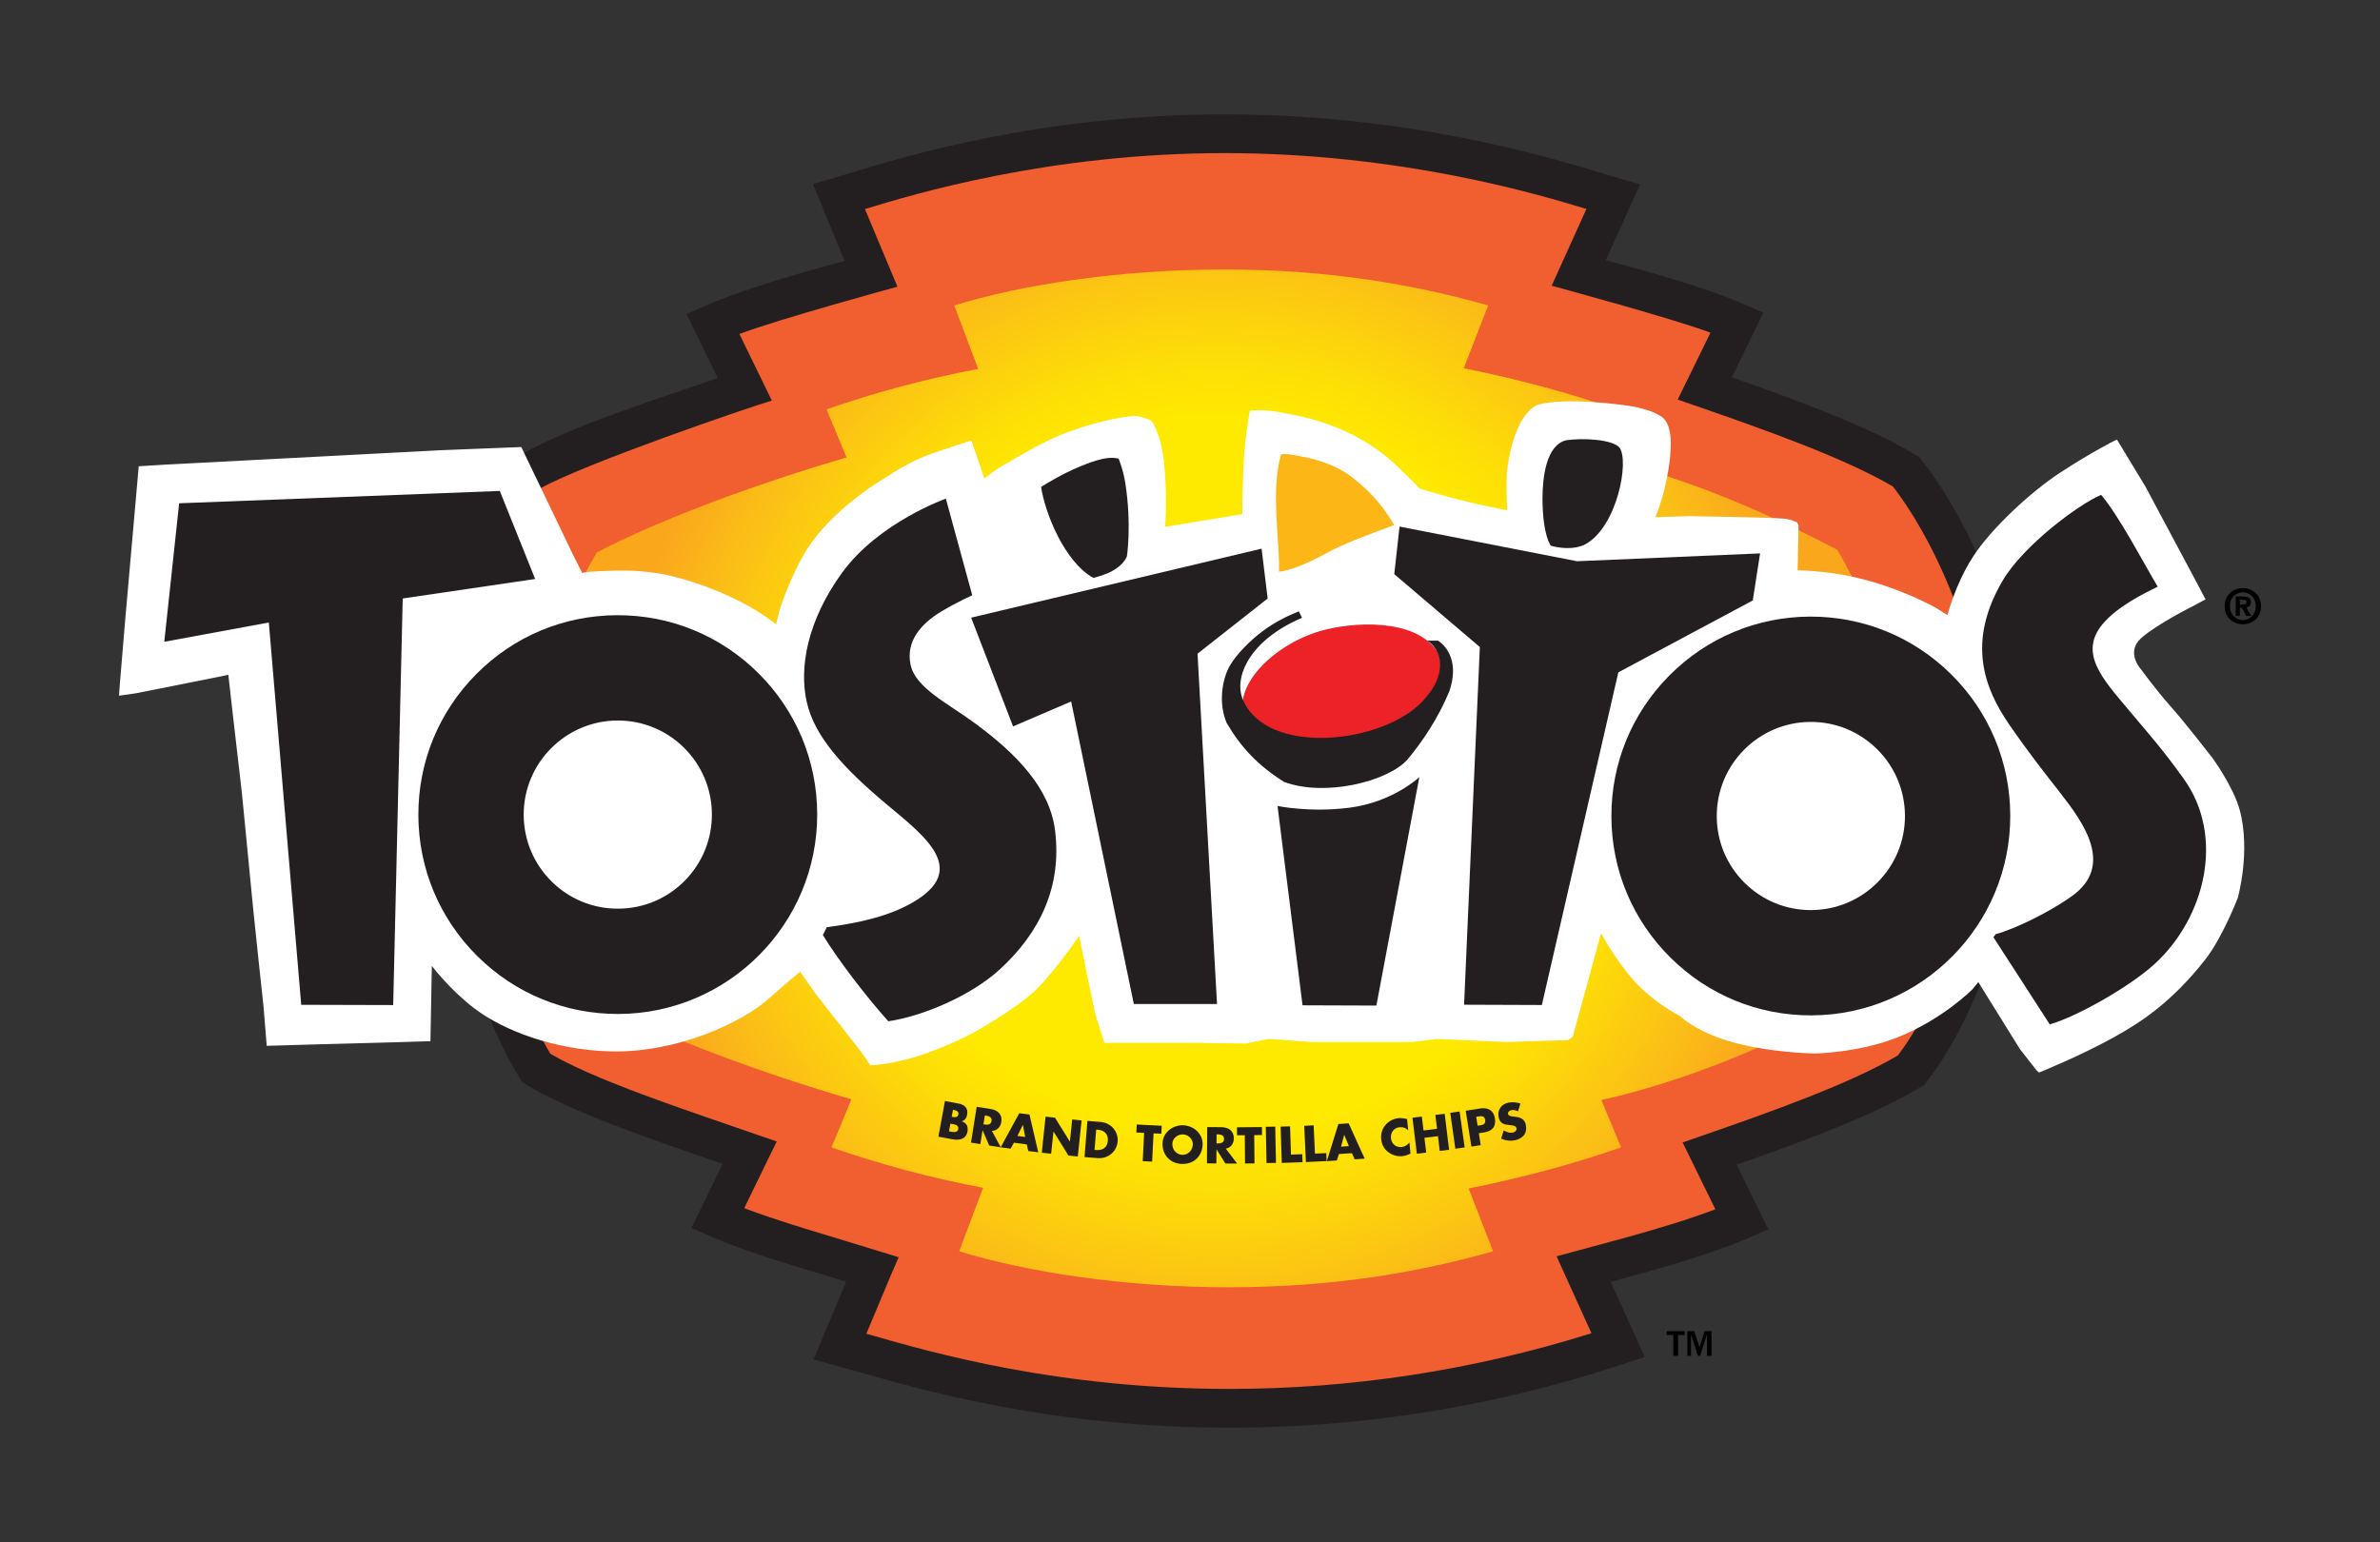 <?xml version="1.0" encoding="utf-8"?>
<!-- Generator: Adobe Illustrator 14.0.0, SVG Export Plug-In . SVG Version: 6.00 Build 43363)  -->
<!DOCTYPE svg PUBLIC "-//W3C//DTD SVG 1.1//EN" "http://www.w3.org/Graphics/SVG/1.1/DTD/svg11.dtd">
<svg version="1.1" id="Layer_1" xmlns="http://www.w3.org/2000/svg" xmlns:xlink="http://www.w3.org/1999/xlink" x="0px" y="0px"
	 width="250px" height="162px" viewBox="0 0 250 162" enable-background="new 0 0 250 162" xml:space="preserve">
<rect x="0" y="0" width="250" height="162" fill="#333333" stroke="none"/>
<g>
	<path fill="#F15E30" d="M210.678,80.244c0-12.285-5.764-24.57-10.528-30.6c-4.951-3.006-12.999-5.932-21.227-8.776l3.401-6.947
		c-4.655-2.011-11.34-3.746-16.64-5.177l3.627-8.011c-3.439-0.926-19.217-6.578-40.682-6.578c-21.464,0-36.939,5.65-40.382,6.574
		l3.394,8.105c-5.294,1.443-11.976,3.197-16.621,5.23l3.364,6.9c-8.229,2.847-18.053,5.902-23.005,8.906
		c-3.876,7.563-10.408,18.083-10.408,29.67l3.369,1.741c0,11.582,3.864,24.071,8.071,30.848c4.947,3.005,14.258,6.058,22.489,8.906
		l-3.364,6.9c4.645,2.032,11.325,3.783,16.234,5.359l-3.394,8.106c4.248,1.025,19.305,6.446,40.763,6.446
		c21.469,0,37.121-5.421,40.688-6.58l-3.626-8.011c5.3-1.43,11.982-3.17,16.636-5.184l-3.399-6.941
		c8.229-2.846,16.276-5.772,21.228-8.777c4.77-6.029,9.499-18.314,9.499-30.597L210.678,80.244z"/>
	<path fill="#231F20" d="M201.833,48.314l-0.24-0.306l-0.33-0.198c-4.883-2.964-12.43-5.752-19.352-8.17
		c0.752-1.54,3.322-6.792,3.322-6.792l-2.061-0.892c-4.098-1.774-9.712-3.336-14.495-4.626c0.762-1.683,3.606-7.958,3.606-7.958
		l-4.09-1.205c-5.557-1.684-20.331-6.156-39.561-6.156c-19.15,0-33.722,4.453-39.209,6.133c-0.003,0-4.024,1.195-4.024,1.195
		s2.494,6.095,3.32,8.07c-4.794,1.308-10.447,2.891-14.558,4.689l-2.046,0.895c0,0,2.529,5.188,3.277,6.725
		c-0.937,0.322-2.031,0.697-2.031,0.697c-7.27,2.462-14.791,5.011-19.096,7.62l-0.508,0.313l-1.931,3.673
		c-4.007,7.542-8.999,16.934-8.999,27.519v1.303c0,0,2.625,1.359,3.401,1.762c0.286,12.264,4.497,24.438,8.36,30.658l0.271,0.437
		l0.438,0.264c4.639,2.819,12.625,5.563,20.353,8.222c0,0,0.109,0.038,0.261,0.089c-0.753,1.538-3.283,6.736-3.283,6.736
		l2.046,0.892c3.438,1.504,7.952,2.859,11.934,4.053c0,0,1.279,0.394,2.27,0.696c-0.684,1.636-3.42,8.17-3.42,8.17l4.965,1.372
		c6.543,1.881,20.177,5.796,38.715,5.796c13.94,0,27.7-2.198,40.906-6.534l2.717-0.892l-0.98-2.177c0,0-1.704-3.762-2.59-5.717
		c4.785-1.287,10.4-2.849,14.496-4.621l2.062-0.897c0,0-2.57-5.249-3.325-6.79c6.921-2.419,14.47-5.206,19.354-8.17l0.328-0.202
		l0.238-0.3c4.738-5.991,9.853-18.403,9.951-31.546c0.085-0.245,0.525-1.543,0.525-1.543v-0.355
		C212.822,67.857,207.124,55.011,201.833,48.314 M208.23,81.442v0.317c0,11.479-4.455,23.325-8.855,29.097l-0.025,0.034
		l-0.036,0.018c-4.966,2.928-13.191,5.87-20.504,8.401c0,0-1.693,0.588-2.063,0.715c0.199,0.406,3.44,7.027,3.44,7.027l-0.222,0.084
		c-4.053,1.51-9.031,2.853-13.031,3.923c0,0-3.002,0.811-3.426,0.926c0.195,0.436,3.662,8.083,3.662,8.083l-0.234,0.072
		c-12.287,3.834-25.006,5.778-37.796,5.778c-17.961,0-31.231-3.814-37.607-5.646l-0.531-0.145c0,0,2.543-6.074,2.543-6.079
		c0,0,0.699-1.61,0.854-1.966c-6.599-2.023-6.618-2.029-6.616-2.027c-3.025-0.907-6.457-1.94-9.388-3.045l-0.219-0.087l2.456-5.043
		c0,0,0.786-1.604,0.959-1.957c-4.6-1.585-4.613-1.588-4.607-1.588c-7.254-2.495-14.75-5.071-19.119-7.593l-0.044-0.028
		l-0.032-0.047c-3.621-6.076-7.519-17.863-7.519-29.384v-1.177c-0.217-0.11-3.323-1.715-3.323-1.715l0.009-0.137
		c0.394-9.13,4.874-17.56,8.475-24.331l1.392-2.647l0.053-0.031c4.632-2.564,21.625-8.406,24.201-9.158
		c-0.202-0.409-3.411-7-3.411-7c4.044-1.526,15.845-4.763,16.604-4.967c-0.178-0.427-3.414-8.154-3.414-8.154l0.229-0.069
		c4.709-1.438,19.052-5.812,37.549-5.812c18.551,0,33.019,4.364,37.773,5.798l0.234,0.071c0,0-3.48,7.689-3.65,8.063
		c0.834,0.235,12.629,3.419,16.68,4.934c0,0-3.24,6.619-3.442,7.029c0.373,0.13,2.063,0.714,2.063,0.714
		c7.322,2.53,15.548,5.477,20.514,8.4l0.036,0.021l0.025,0.032c4.686,6.092,9.775,17.689,9.875,28.769v0.036
		C208.741,79.951,208.254,81.378,208.23,81.442"/>
	<g>
		<defs>
			<path id="SVGID_1_" d="M100.24,32.089l2.511,6.669c-5.407,1.017-10.859,2.474-15.928,4.248l2.098,5.054
				c-9.168,2.668-19.544,6.472-26.227,9.982c-4.023,6.801-6.382,14.009-6.382,23.43l0.512,0.606c0,9.417,2.36,16.624,6.387,23.426
				c6.678,3.511,17.057,7.318,26.229,9.986l-2.102,5.05c5.069,1.776,10.525,3.233,15.926,4.248l-2.508,6.673
				c6.994,2.151,17.208,3.776,28.352,3.776c11.14,0,20.163-1.625,27.733-3.776l-2.574-6.6c5.502-1.101,10.968-2.552,16.013-4.321
				l-2.066-4.967c9.896-2.235,18.693-6.318,25.295-9.791c4.023-6.802,6.086-14.287,6.086-23.704l-0.514-0.606
				c0-9.421-2.063-16.903-6.087-23.708c-6.604-3.473-15.401-7.556-25.297-9.791l2.065-4.967c-5.043-1.768-10.509-3.222-16.011-4.316
				l2.573-6.601c-7.573-2.155-16.592-3.777-27.732-3.777C117.447,28.312,107.233,29.934,100.24,32.089"/>
		</defs>
		<clipPath id="SVGID_2_">
			<use xlink:href="#SVGID_1_"  overflow="visible"/>
		</clipPath>
		
			<radialGradient id="SVGID_3_" cx="-270.406" cy="558.901" r="1.849" gradientTransform="matrix(34.156 0 0 -34.156 9363.833 19171.26)" gradientUnits="userSpaceOnUse">
			<stop  offset="0" style="stop-color:#FEE900"/>
			<stop  offset="0.6" style="stop-color:#FEE900"/>
			<stop  offset="0.695" style="stop-color:#FDDD07"/>
			<stop  offset="0.886" style="stop-color:#FBBD17"/>
			<stop  offset="1" style="stop-color:#FAA71C"/>
		</radialGradient>
		<rect x="56.312" y="28.312" clip-path="url(#SVGID_2_)" fill="url(#SVGID_3_)" width="143.281" height="106.926"/>
	</g>
	<g>
		<path fill="#231F20" d="M99.83,118.048l0.1,0.02c0.318,0.058,0.81,0.102,0.726,0.556c-0.078,0.412-0.56,0.308-0.851,0.253
			l-0.124-0.021L99.83,118.048z M100.072,119.695c0.686,0.129,1.405-0.009,1.549-0.792c0.096-0.523-0.064-0.926-0.589-1.096
			l0.001-0.011c0.333-0.098,0.492-0.351,0.555-0.689c0.129-0.715-0.268-1.055-0.936-1.177l-1.392-0.257l-0.689,3.744
			L100.072,119.695z M100.098,116.598l0.07,0.012c0.263,0.05,0.562,0.126,0.5,0.467c-0.06,0.319-0.335,0.316-0.594,0.266
			l-0.108-0.019L100.098,116.598z"/>
		<path fill="#231F20" d="M103.454,117.183l0.094,0.013c0.32,0.053,0.669,0.168,0.604,0.58c-0.065,0.407-0.434,0.411-0.753,0.358
			l-0.097-0.014L103.454,117.183z M104.188,118.808c0.549-0.011,0.91-0.415,0.993-0.932c0.125-0.805-0.381-1.249-1.126-1.366
			l-1.461-0.231l-0.597,3.762l0.979,0.155l0.229-1.445h0.01l0.695,1.596l1.218,0.191L104.188,118.808z"/>
		<path fill="#231F20" d="M107.688,119.446l-0.817-0.108l0.566-1.147h0.009L107.688,119.446z M107.854,120.233l0.157,0.689
			l1.048,0.138l-0.922-3.968l-1.071-0.139l-1.954,3.583l1.042,0.139l0.348-0.623L107.854,120.233z"/>
		<polygon fill="#231F20" points="109.829,117.313 110.814,117.418 112.374,119.923 112.385,119.923 112.627,117.609 
			113.612,117.71 113.215,121.501 112.229,121.396 110.67,118.885 110.659,118.885 110.414,121.205 109.432,121.104 		"/>
		<path fill="#231F20" d="M115.144,118.678l0.231,0.018c0.634,0.051,1.052,0.468,0.999,1.148c-0.06,0.74-0.589,1.023-1.178,0.979
			l-0.222-0.021L115.144,118.678z M113.92,121.561l1.4,0.113c1.054,0.079,1.995-0.683,2.08-1.747c0.086-1.067-0.72-1.97-1.778-2.055
			l-1.399-0.111L113.92,121.561z"/>
		<polygon fill="#231F20" points="121.023,122.037 120.034,121.988 120.182,119.021 119.365,118.978 119.405,118.14 122.03,118.271 
			121.989,119.11 121.171,119.071 		"/>
		<path fill="#231F20" d="M124.25,119.18c0.592,0.02,1.063,0.514,1.046,1.039c-0.018,0.657-0.517,1.123-1.109,1.105
			c-0.591-0.021-1.062-0.513-1.042-1.172C123.161,119.631,123.66,119.165,124.25,119.18 M124.279,118.221
			c-1.097-0.034-2.129,0.746-2.165,1.899c-0.037,1.23,0.82,2.128,2.044,2.162c1.222,0.038,2.131-0.807,2.168-2.038
			C126.36,119.093,125.375,118.255,124.279,118.221"/>
		<path fill="#231F20" d="M129.95,122.244l-1.235-0.009l-0.922-1.471h-0.01l-0.013,1.464l-0.988-0.008l0.029-3.811l1.479,0.011
			c0.751,0.008,1.321,0.37,1.313,1.183c-0.003,0.525-0.299,0.98-0.841,1.07L129.95,122.244z M127.787,120.125h0.096
			c0.325,0.004,0.688-0.054,0.691-0.469c0.004-0.414-0.362-0.479-0.685-0.48h-0.095L127.787,120.125z"/>
		<polygon fill="#231F20" points="131.774,122.223 130.783,122.233 130.755,119.263 129.938,119.27 129.93,118.432 132.557,118.407 
			132.565,119.246 131.746,119.253 		"/>
		
			<rect x="132.939" y="118.389" transform="matrix(1 -0.02 0.02 1 -2.344 2.652)" fill="#231F20" width="0.991" height="3.807"/>
		<polygon fill="#231F20" points="135.605,121.299 136.793,121.259 136.818,122.1 134.642,122.172 134.519,118.363 135.51,118.331 
					"/>
		<polygon fill="#231F20" points="138.127,121.197 139.313,121.144 139.353,121.979 137.176,122.082 136.999,118.275 
			137.987,118.229 		"/>
		<path fill="#231F20" d="M141.688,120.41l-0.823,0.055l0.332-1.238h0.007L141.688,120.41z M142.006,121.15l0.289,0.646l1.054-0.072
			l-1.683-3.708l-1.079,0.07l-1.213,3.899l1.051-0.068l0.218-0.679L142.006,121.15z"/>
		<path fill="#231F20" d="M147.919,118.757c-0.228-0.253-0.566-0.366-0.904-0.334c-0.604,0.062-0.966,0.565-0.907,1.151
			c0.06,0.6,0.512,0.991,1.126,0.93c0.321-0.03,0.63-0.216,0.813-0.485l0.115,1.181c-0.317,0.134-0.545,0.232-0.852,0.262
			c-0.529,0.054-1.053-0.098-1.48-0.419c-0.453-0.334-0.693-0.809-0.747-1.372c-0.053-0.52,0.094-1.034,0.418-1.443
			c0.336-0.419,0.853-0.704,1.387-0.755c0.317-0.029,0.614,0.011,0.915,0.102L147.919,118.757z"/>
		<polygon fill="#231F20" points="150.948,118.591 150.771,117.131 151.753,117.014 152.216,120.793 151.231,120.914 
			151.046,119.363 149.623,119.537 149.814,121.086 148.829,121.208 148.367,117.425 149.351,117.306 149.531,118.765 		"/>
		
			<rect x="152.627" y="116.833" transform="matrix(0.99 -0.14 0.14 0.99 -15.119 22.613)" fill="#231F20" width="0.99" height="3.81"/>
		<path fill="#231F20" d="M155.063,117.331l0.164-0.029c0.381-0.058,0.706-0.104,0.78,0.368c0.074,0.463-0.276,0.517-0.628,0.572
			l-0.168,0.025L155.063,117.331z M154.559,120.461l0.979-0.155l-0.197-1.249l0.555-0.089c0.852-0.135,1.269-0.597,1.13-1.487
			c-0.14-0.864-0.757-1.149-1.565-1.023l-1.5,0.238L154.559,120.461z"/>
		<path fill="#231F20" d="M159.457,116.757c-0.207-0.115-0.453-0.173-0.692-0.13c-0.18,0.036-0.397,0.181-0.361,0.39
			c0.041,0.221,0.321,0.255,0.498,0.278l0.264,0.03c0.552,0.06,1,0.248,1.111,0.855c0.069,0.372,0.049,0.771-0.202,1.08
			c-0.249,0.302-0.62,0.479-1,0.547c-0.473,0.087-0.964,0.015-1.395-0.186l0.275-0.861c0.282,0.168,0.6,0.289,0.934,0.228
			c0.229-0.042,0.453-0.199,0.402-0.462c-0.049-0.274-0.451-0.3-0.668-0.321c-0.646-0.062-1.075-0.148-1.209-0.872
			c-0.139-0.762,0.313-1.355,1.062-1.497c0.377-0.066,0.862-0.032,1.23,0.096L159.457,116.757z"/>
	</g>
	<path fill="#FFFFFF" d="M170.565,42.563c0,0-6.191-0.89-9.126-0.013c-2.762,1.46-3.17,7.35-3.17,7.35s-0.072,1.968,0.062,3.708
		c-4.809-0.861-9.187-2.281-9.187-2.281s-2.443-2.506-3.597-3.423c-4.448-3.535-9.069-4.208-11.286-4.624
		c-1.752-0.329-2.964-0.126-2.964-0.126s-0.479,2.331-0.639,5.137c-0.159,2.783-0.159,5.007-0.159,5.007v0.715l-8.114,1.34
		c0,0,0.261-3.002-0.099-6.582c-0.348-3.456-1.383-4.608-1.383-4.608s-1.055-0.438-1.558-0.453c-0.937-0.073-4.085,0.57-6.963,1.605
		c-2.348,0.847-4.636,2.194-7.063,3.608c-1.019,0.596-1.914,1.355-1.914,1.355l-1.342-3.938l-0.214-0.013
		c0,0-1.386,0.464-3.69,1.233c-2.697,0.898-4.945,2.502-4.945,2.502s-5.027,2.817-8.009,7c-1.914,2.684-3.28,6.907-3.28,6.907
		l-0.406,1.623c0,0-1.531-1.228-3.455-2.231c-2.081-1.083-4.824-2.216-7.772-2.901c-1.337-0.314-3.067-0.491-4.157-0.512
		c-2.275-0.039-4.457,0.146-4.457,0.146l-0.528,0.096l-0.973-1.94l-2.981-6.213l-2.439-5.072l-8.427,0.332l-29.024,1.519
		l-2.734,0.167l-1.384,15.701l-0.588,7.021L12.5,73.089l1.767-0.251l8.961-1.785l0.755-0.168l0.488,4.302l0.941,8.155l1.2,12.321
		l0.58,5.534l0.492,4.576l0.332,4.101l3.924-0.117l9.366-0.253l3.908-0.119l0.146-7.911c0,0,1.842,2.456,4.452,4.453
		c3.083,2.357,8.446,4.375,14.281,4.53c6.976,0.185,13.819-2.996,16.738-5.604c2.108-1.89,3.221-2.764,3.221-2.764l1.612,2.304
		l4.79,6.106l0.97,1.417c0,0,1.689,0,4.606-0.845c3.001-0.87,6.143-2.535,6.143-2.535s4.567-2.53,6.621-4.526
		c2.053-1.998,4.558-5.685,4.558-5.685l1.664,8.074l0.983,3.153h5.506h3.863l5.467,0.083l2.412-0.485l4.507,0.323h7.078h3.539
		l2.572-0.323l7.24,0.323l6.557-0.204l0.462-0.351l2.987-10.881c0,0,0.909,1.821,2.729,4.145c2.375,3.036,5.49,4.513,5.49,4.513
		s1.589,1.589,5.121,2.664c4.087,1.246,9.083,1.325,9.083,1.325s4.607-0.076,8.676-1.686c4.796-1.903,7.908-5.069,7.908-5.069
		l0.613-0.749l4.365,7.031l1.751,2.242l0.256,0.23c0,0,4.222-1.693,7.83-3.686c3.008-1.665,6.142-3.764,9.598-8.14
		c1.855-2.352,3.453-6.525,3.453-6.525s1.389-4.92,0.195-9.26c-0.683-2.475-2.87-5.459-2.87-5.459s-2.924-3.777-4.347-5.364
		c-1.57-1.755-3.108-3.885-3.108-3.885s-1.729-1.815,0.006-3.347c1.679-1.479,5.456-3.359,5.456-3.359l1.282-0.689l-1.242-2.352
		l-5.063-9.48l-2.991-4.94l-0.194,0.065c0,0-2.578,1.285-5.896,3.469c-2.791,1.838-7.045,5.648-9.089,8.831
		c-1.813,2.825-2.635,6.063-2.635,6.063l-1.176-0.745c0,0-3.801-2.189-8.74-3.276c-3.043-0.671-5.823-0.689-5.823-0.689l0.021-0.819
		l0.077-3.915l-0.155-0.307c0,0-0.583-0.293-1.317-0.379c-1.148-0.14-9.944-0.266-9.944-0.266l-3.634,0.106
		c0,0,0.521-1.138,0.938-2.834c0.735-2.996,0.69-4.776,0.69-4.776s0.12-2.166-0.921-2.917
		C173.192,42.824,170.565,42.563,170.565,42.563"/>
	<g>
		<polygon fill-rule="evenodd" clip-rule="evenodd" fill="#231F20" points="52.5,51.578 18.818,52.874 17.257,67.424 28.238,65.399 
			31.641,105.565 41.302,105.591 42.302,62.875 56.213,60.827 		"/>
		<path fill="#231F20" d="M43.946,85.661c-0.022-5.598,2.138-10.867,6.08-14.836c3.94-3.974,9.194-6.174,14.789-6.193
			c5.593-0.02,10.863,2.137,14.833,6.077c3.972,3.941,6.172,9.195,6.192,14.791c0.044,11.551-9.316,20.982-20.865,21.027
			c-5.597,0.021-10.865-2.139-14.837-6.079C46.168,96.506,43.969,91.255,43.946,85.661 M64.933,95.464
			c2.639-0.011,5.118-1.045,6.978-2.92c1.857-1.876,2.876-4.363,2.867-7c-0.01-2.643-1.048-5.121-2.92-6.98
			c-1.876-1.859-4.365-2.879-7.002-2.868c-5.449,0.02-9.867,4.473-9.847,9.921c0.012,2.643,1.051,5.12,2.924,6.979
			C59.805,94.457,62.291,95.472,64.933,95.464"/>
		<path fill="#231F20" d="M102.355,75.944c-2.841-2.087-6.194-3.676-6.708-6.114c-0.516-2.438,1.085-4.298,3.214-5.579
			c1.707-1.025,3.268-1.708,3.268-1.708l-2.776-10.158c0,0-7.051,2.492-10.889,7.769c-3.658,5.034-4.548,9.966-3.715,13.628
			c0.796,3.484,3.626,6.757,8.51,10.825c4.133,3.439,8.865,7.049,1.898,10.587c-2.826,1.436-6.383,1.959-8.313,2.215
			c-0.122,0.271-0.273,0.544-0.408,0.827c1.621,2.658,4.722,6.677,6.877,9.056c3.515-0.511,8.642-2.632,11.729-5.47
			c4.242-3.898,6.506-8.724,5.785-14.56C110.28,82.834,106.843,79.233,102.355,75.944"/>
		<polygon fill-rule="evenodd" clip-rule="evenodd" fill="#231F20" points="133.157,62.879 132.521,57.641 102.012,64.89 
			106.415,76.313 112.516,73.695 119.1,105.479 127.838,105.479 125.79,68.677 		"/>
		<path fill="#231F20" d="M118.21,50.78c-0.231-1.477-0.71-2.591-0.71-2.591c-1.249-0.364-3.208,0.438-4.753,1.123
			c-1.155,0.509-2.368,1.224-3.39,1.836c0.421,2.781,2.466,7.884,5.492,9.566c0.545-0.135,0.855-0.247,1.36-0.435
			c0.653-0.246,1.797-0.892,2.163-1.834C118.371,58.446,118.888,55.166,118.21,50.78"/>
		<path fill="#231F20" d="M141.726,84.859c-4.164,0.529-7.532-0.186-7.532-0.186l2.628,20.942l7.755,0.028l4.513-24.004
			C149.089,81.641,146.323,84.276,141.726,84.859"/>
		<path fill="#EC2227" d="M130.836,75.547c-1.574-3.332,2.896-7.798,7.816-9.242c3.426-1.003,9.866-1.358,12.23,2.011
			c1.004,1.438,1.253,8.138-8.264,10.033C138.71,79.127,132.863,79.836,130.836,75.547"/>
		<path fill-rule="evenodd" clip-rule="evenodd" fill="#231F20" d="M151.063,67.309h-1.126c1.362,0.887,2.35,3.332-0.506,6.366
			c-4.228,4.493-16.319,5.786-18.866-0.143c-1.036-2.409,0.753-6.326,6.206-8.624l-0.342-0.683
			c-1.279,0.511-2.515,1.141-3.747,2.043c-1.28,0.938-2.813,2.47-3.494,3.665c-0.829,1.451-1.219,3.969-0.334,6.023
			c1.532,2.598,3.247,4.428,6.018,6.184c4.255,1.596,10.811,0,12.938-2.305c1.593-1.892,3.246-4.357,4.434-7.21
			C153.248,69.673,152.085,67.991,151.063,67.309"/>
		<polygon fill-rule="evenodd" clip-rule="evenodd" fill="#231F20" points="165.656,58.962 147.012,55.323 146.457,60.319 
			155.446,67.977 153.789,105.555 161.959,105.585 169.993,70.634 184.114,63.083 184.882,58.139 		"/>
		<path fill-rule="evenodd" clip-rule="evenodd" fill="#231F20" d="M170.111,47.017c-0.727-0.849-3.787-1.029-5.595-0.766
			c-2.132,0.515-2.479,3.987-2.489,6.029c-0.009,1.852,0.206,3.967,0.867,5.056c1.633,0.442,2.956,0.224,3.643-0.161
			C169.873,55.343,171.172,48.415,170.111,47.017"/>
		<path fill="#231F20" d="M169.265,85.807c-0.021-5.596,2.139-10.862,6.081-14.835c3.942-3.97,9.193-6.17,14.789-6.193
			c5.598-0.019,10.864,2.141,14.836,6.079c3.971,3.942,6.17,9.195,6.191,14.791c0.043,11.549-9.318,20.98-20.872,21.025
			c-5.591,0.023-10.859-2.136-14.829-6.078C171.486,96.655,169.288,91.403,169.265,85.807 M190.252,95.612
			c2.643-0.011,5.119-1.051,6.979-2.923c1.859-1.873,2.881-4.358,2.87-7c-0.015-2.639-1.051-5.117-2.925-6.979
			c-1.877-1.859-4.357-2.878-7.002-2.867c-5.445,0.021-9.864,4.474-9.843,9.921c0.011,2.643,1.045,5.119,2.921,6.98
			C185.126,94.604,187.613,95.623,190.252,95.612"/>
		<path fill="#231F20" d="M223.492,74.46c-2.63-3.135-5.137-5.848-2.659-8.862c1.553-1.885,4.372-3.249,5.818-3.964
			c-1.392-2.316-4.023-7.377-5.944-9.646c-2.372,1-8.179,5.327-10.347,9.019c-3.783,6.451-1.949,11.275,0.7,15.122
			c2.157,3.123,3.643,4.972,5.403,7.235c2.417,3.108,5.633,7.57,1.196,10.764c-2.408,1.734-6.108,3.507-8.029,4.015
			c-0.117,0.186-0.099,0.109-0.238,0.319c1.993,3.047,4.004,6.228,5.917,9.157c2.845-0.811,8.367-3.928,11.015-6.345
			c5.3-4.853,7.421-13.369,3.06-19.452C227.047,78.567,225.964,77.415,223.492,74.46"/>
		<path fill="#FCB717" d="M141.963,50.094c1.668,1.287,3.085,2.683,4.489,5.068c-2.559,0.938-5.346,1.97-7.176,2.98
			c-2.213,1.224-3.932,1.819-4.932,1.917c0.13-2.888-0.909-8.549,0.217-12.279c0.094-0.262,1.985,0.135,2.711,0.29
			C137.272,48.07,139.997,48.572,141.963,50.094"/>
	</g>
	<path d="M235.277,63.5v-0.491h0.308c0.166,0,0.394,0.015,0.394,0.224c0,0.228-0.116,0.268-0.313,0.268H235.277z M235.277,63.847
		h0.206l0.473,0.859h0.519l-0.521-0.896c0.271-0.019,0.49-0.155,0.49-0.531c0-0.467-0.31-0.619-0.837-0.619h-0.766v2.046h0.437
		V63.847z M237.5,63.688c0-1.202-0.899-1.9-1.904-1.9c-1.011,0-1.91,0.698-1.91,1.9c0,1.199,0.899,1.897,1.91,1.897
		C236.601,65.585,237.5,64.887,237.5,63.688 M236.951,63.688c0,0.874-0.623,1.462-1.355,1.462v-0.007
		c-0.755,0.007-1.361-0.581-1.361-1.455c0-0.875,0.606-1.458,1.361-1.458C236.328,62.229,236.951,62.813,236.951,63.688"/>
	<g>
		<path d="M176.271,142.443h-0.502v-2.189h-0.688v-0.401h1.877v0.401h-0.688V142.443z"/>
		<path d="M179.784,142.443h-0.477v-2.268l-0.717,2.268h-0.245l-0.721-2.268v2.268h-0.381v-2.591h0.729l0.543,1.668l0.533-1.668
			h0.734V142.443z"/>
	</g>
</g>
</svg>
